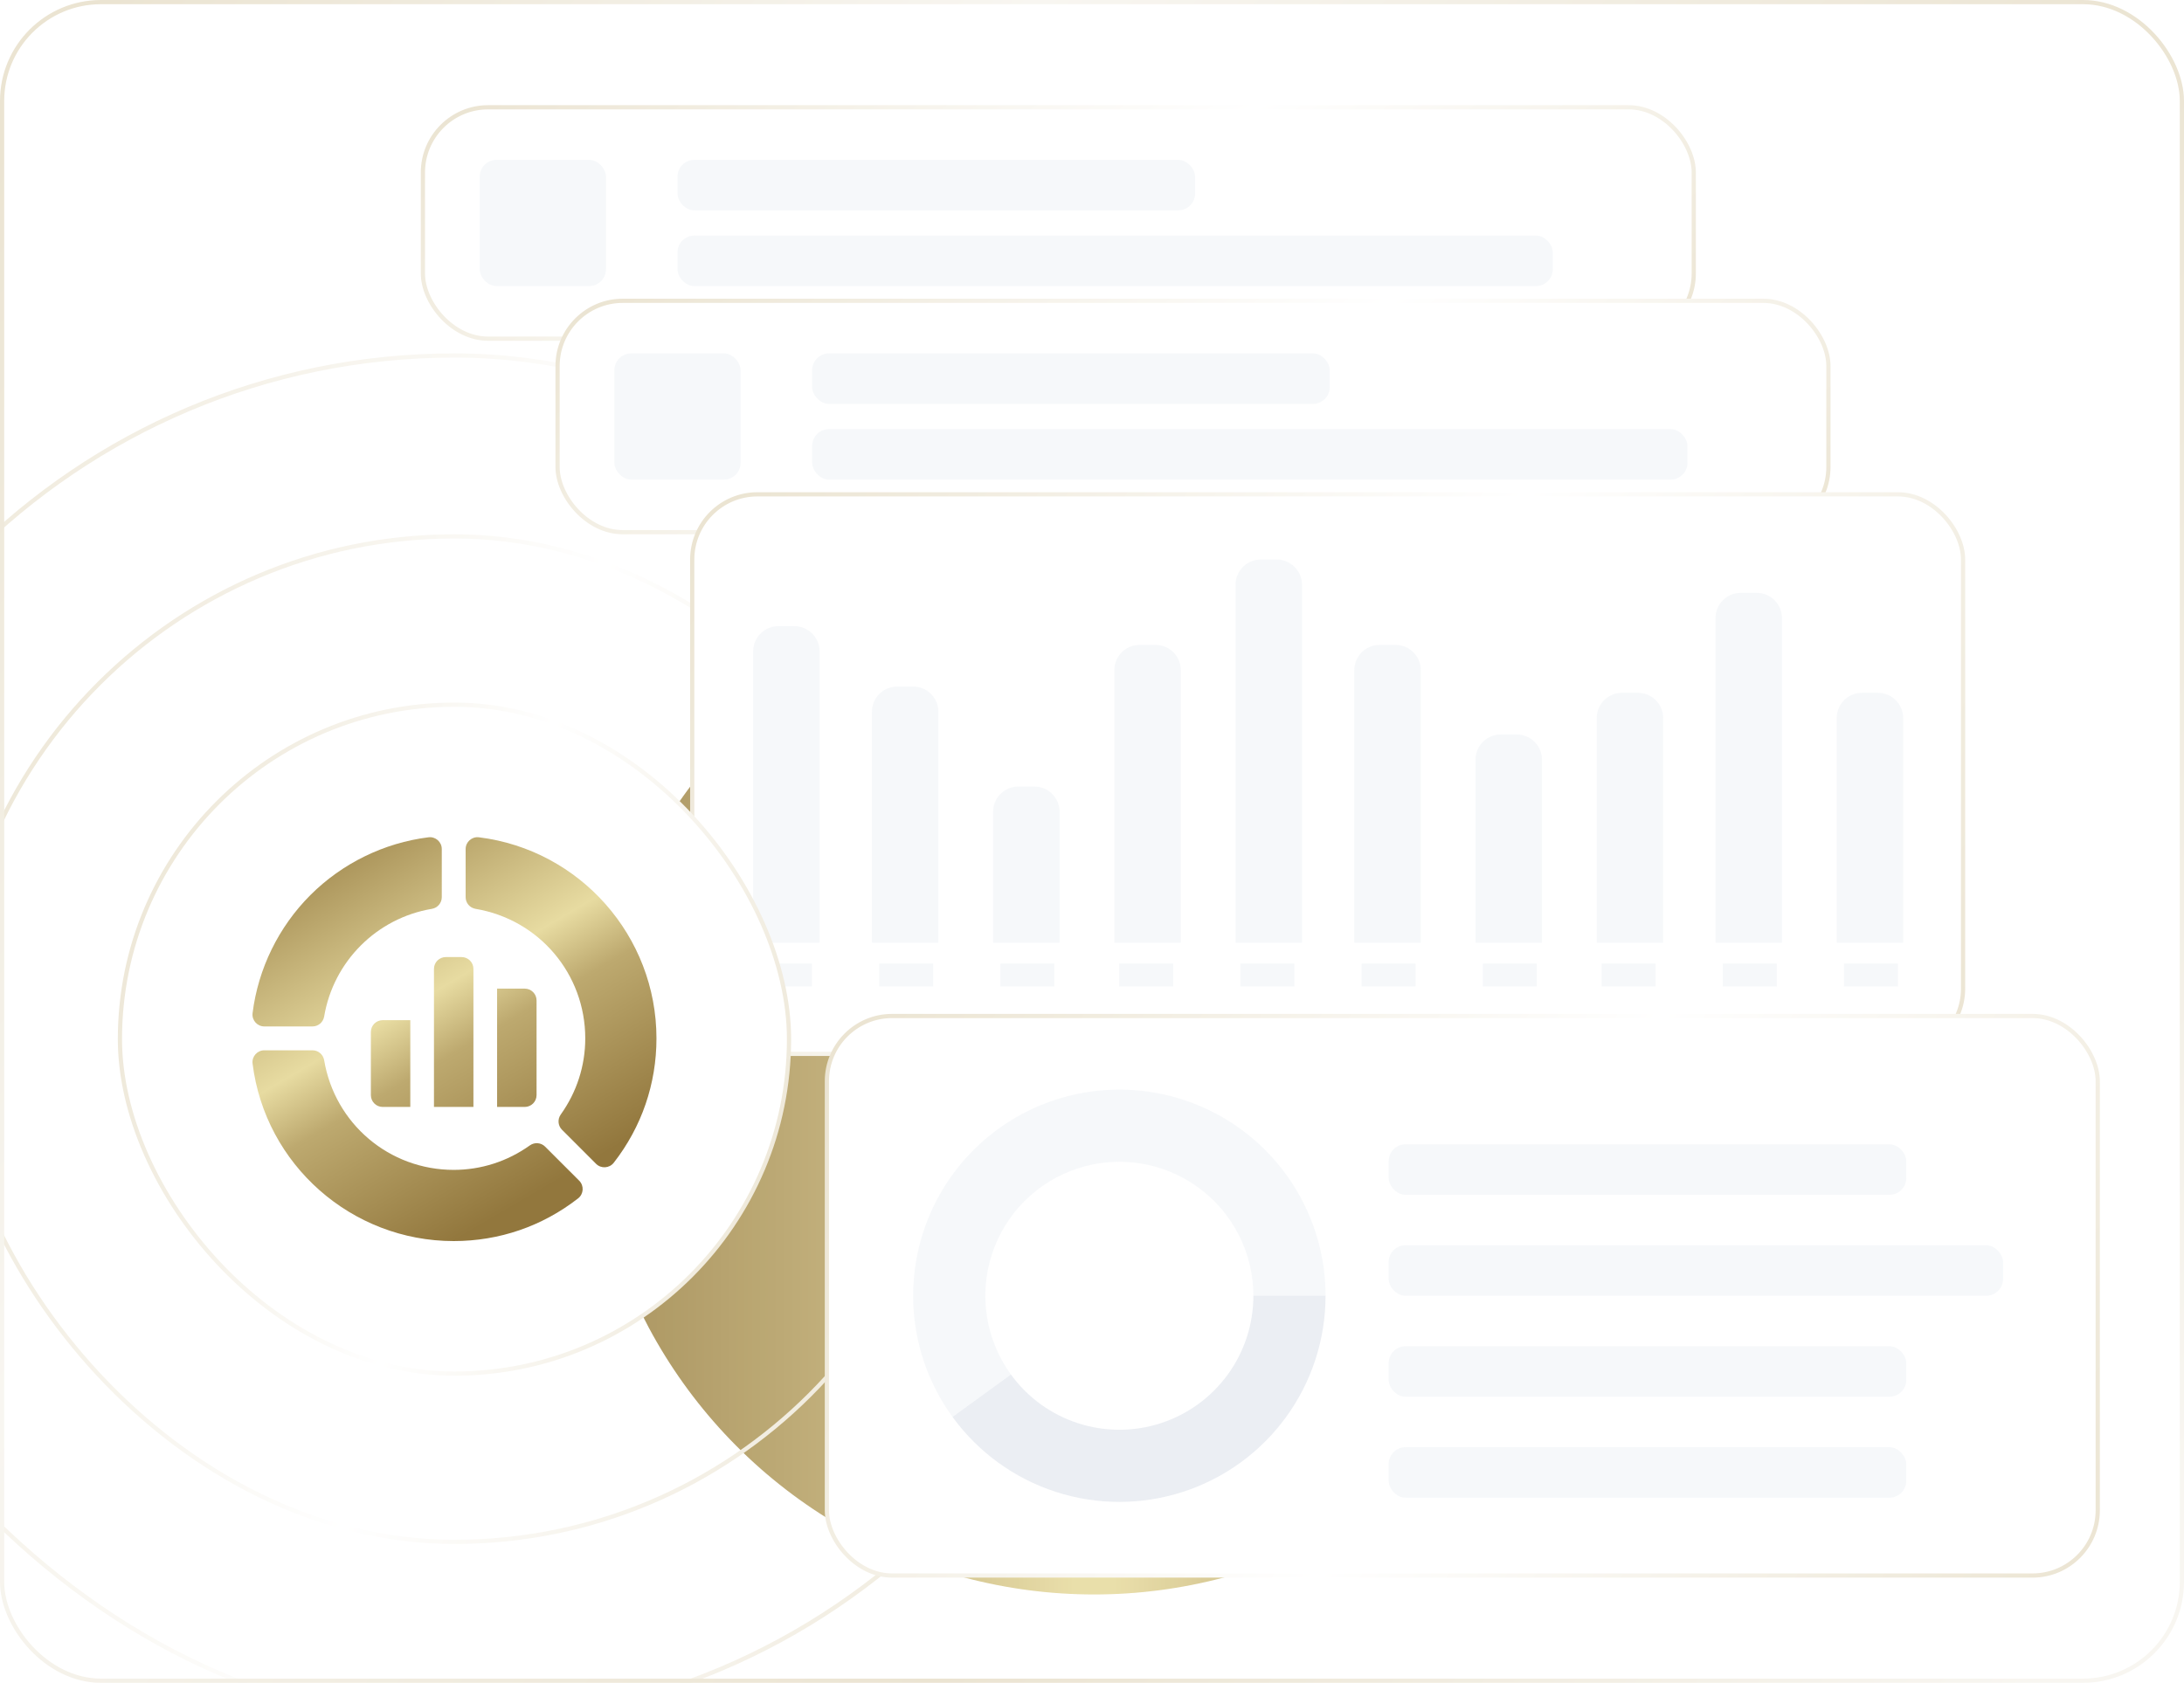 <svg width="519" height="400" viewBox="0 0 519 400" fill="none" xmlns="http://www.w3.org/2000/svg">
    <g clip-path="url(#clip0_909_2804)">
        <rect width="519" height="400" rx="24" fill="white" />
        <g opacity="0.9" filter="url(#filter0_f_909_2804)">
            <circle cx="260" cy="259" r="120" fill="url(#paint0_linear_909_2804)" />
        </g>
        <rect x="-54.5" y="84.5" width="325" height="325" rx="162.5"
            stroke="url(#paint1_linear_909_2804)" />
        <g clip-path="url(#clip1_909_2804)">
            <path
                d="M84.011 243.912C83.907 244.751 84.561 245.492 85.406 245.492H91.128C91.814 245.492 92.401 244.996 92.514 244.318C93.615 237.761 98.761 232.615 105.318 231.514C105.995 231.401 106.492 230.814 106.492 230.128V224.406C106.492 223.561 105.751 222.907 104.912 223.011C99.636 223.667 94.653 226.106 90.879 229.879C87.106 233.653 84.666 238.637 84.011 243.912Z"
                fill="url(#paint2_linear_909_2804)" />
            <path
                d="M116.96 259.626C114.291 261.532 111.161 262.539 107.91 262.539C100.258 262.539 93.783 257.056 92.514 249.501C92.401 248.823 91.814 248.327 91.128 248.327H85.406C84.561 248.327 83.907 249.068 84.011 249.907C85.505 261.932 95.78 271 107.91 271C113.313 271 118.424 269.246 122.688 265.928C123.356 265.408 123.417 264.422 122.819 263.823L118.772 259.776C118.286 259.29 117.52 259.227 116.96 259.626Z"
                fill="url(#paint3_linear_909_2804)" />
            <path
                d="M110.501 231.514C118.056 232.783 123.539 239.258 123.539 246.91C123.539 250.161 122.532 253.291 120.626 255.96C120.227 256.52 120.29 257.286 120.776 257.772L124.824 261.819C125.422 262.417 126.409 262.356 126.928 261.688C130.246 257.424 132 252.313 132 246.91C132 234.78 122.932 224.505 110.907 223.011C110.068 222.907 109.327 223.561 109.327 224.406V230.128C109.327 230.814 109.823 231.401 110.501 231.514Z"
                fill="url(#paint4_linear_909_2804)" />
            <path
                d="M108.846 237.247H106.97C106.193 237.247 105.564 237.876 105.564 238.653V255.059H110.252V238.653C110.252 237.876 109.623 237.247 108.846 237.247Z"
                fill="url(#paint5_linear_909_2804)" />
            <path
                d="M113.065 255.059H116.347C117.124 255.059 117.753 254.429 117.753 253.653V242.403C117.753 241.626 117.124 240.997 116.347 240.997H113.065V255.059Z"
                fill="url(#paint6_linear_909_2804)" />
            <path
                d="M102.751 244.747H99.472C98.696 244.747 98.066 245.376 98.066 246.153V253.653C98.066 254.429 98.696 255.059 99.472 255.059H102.751V244.747Z"
                fill="url(#paint7_linear_909_2804)" />
        </g>
        <rect x="-11.5" y="127.5" width="239" height="239" rx="119.5"
            stroke="url(#paint8_linear_909_2804)" />
        <g clip-path="url(#clip2_909_2804)">
            <path
                d="M84.011 243.912C83.907 244.751 84.561 245.492 85.406 245.492H91.128C91.814 245.492 92.401 244.996 92.514 244.318C93.615 237.761 98.761 232.615 105.318 231.514C105.995 231.401 106.492 230.814 106.492 230.128V224.406C106.492 223.561 105.751 222.907 104.912 223.011C99.636 223.667 94.653 226.106 90.879 229.879C87.106 233.653 84.666 238.637 84.011 243.912Z"
                fill="url(#paint9_linear_909_2804)" />
            <path
                d="M116.96 259.626C114.291 261.532 111.161 262.539 107.91 262.539C100.258 262.539 93.783 257.056 92.514 249.501C92.401 248.823 91.814 248.327 91.128 248.327H85.406C84.561 248.327 83.907 249.068 84.011 249.907C85.505 261.932 95.78 271 107.91 271C113.313 271 118.424 269.246 122.688 265.928C123.356 265.408 123.417 264.422 122.819 263.823L118.772 259.776C118.286 259.29 117.52 259.227 116.96 259.626Z"
                fill="url(#paint10_linear_909_2804)" />
            <path
                d="M110.501 231.514C118.056 232.783 123.539 239.258 123.539 246.91C123.539 250.161 122.532 253.291 120.626 255.96C120.227 256.52 120.29 257.286 120.776 257.772L124.824 261.819C125.422 262.417 126.409 262.356 126.928 261.688C130.246 257.424 132 252.313 132 246.91C132 234.78 122.932 224.505 110.907 223.011C110.068 222.907 109.327 223.561 109.327 224.406V230.128C109.327 230.814 109.823 231.401 110.501 231.514Z"
                fill="url(#paint11_linear_909_2804)" />
            <path
                d="M108.846 237.247H106.97C106.193 237.247 105.564 237.876 105.564 238.653V255.059H110.252V238.653C110.252 237.876 109.623 237.247 108.846 237.247Z"
                fill="url(#paint12_linear_909_2804)" />
            <path
                d="M113.065 255.059H116.347C117.124 255.059 117.753 254.429 117.753 253.653V242.403C117.753 241.626 117.124 240.997 116.347 240.997H113.065V255.059Z"
                fill="url(#paint13_linear_909_2804)" />
            <path
                d="M102.751 244.747H99.472C98.696 244.747 98.066 245.376 98.066 246.153V253.653C98.066 254.429 98.696 255.059 99.472 255.059H102.751V244.747Z"
                fill="url(#paint14_linear_909_2804)" />
        </g>
        <rect x="100.5" y="25.5" width="302" height="55" rx="15.5" fill="white" />
        <rect x="100.5" y="25.5" width="302" height="55" rx="15.5"
            stroke="url(#paint15_linear_909_2804)" />
        <rect x="114" y="38" width="30" height="30" rx="4" fill="#6B87AA" fill-opacity="0.06" />
        <rect x="161" y="38" width="123" height="12" rx="4" fill="#6B87AA" fill-opacity="0.06" />
        <rect x="161" y="56" width="208" height="12" rx="4" fill="#6B87AA" fill-opacity="0.06" />
        <rect x="132.5" y="71.5" width="302" height="55" rx="15.5" fill="white" />
        <rect x="132.5" y="71.5" width="302" height="55" rx="15.5"
            stroke="url(#paint16_linear_909_2804)" />
        <rect x="146" y="84" width="30" height="30" rx="4" fill="#6B87AA" fill-opacity="0.06" />
        <rect x="193" y="84" width="123" height="12" rx="4" fill="#6B87AA" fill-opacity="0.06" />
        <rect x="193" y="102" width="208" height="12" rx="4" fill="#6B87AA" fill-opacity="0.06" />
        <rect x="164.5" y="117.5" width="302" height="133" rx="15.5" fill="white" />
        <rect x="164.5" y="117.5" width="302" height="133" rx="15.5"
            stroke="url(#paint17_linear_909_2804)" />
        <path
            d="M178.977 154.84C178.977 151.527 181.663 148.84 184.977 148.84H188.77C192.083 148.84 194.77 151.527 194.77 154.84V224.083H178.977V154.84Z"
            fill="#6B87AA" fill-opacity="0.06" />
        <path
            d="M207.203 169.196C207.203 165.882 209.889 163.196 213.203 163.196H216.996C220.31 163.196 222.996 165.882 222.996 169.196V224.083H207.203V169.196Z"
            fill="#6B87AA" fill-opacity="0.06" />
        <path
            d="M236.005 192.957C236.005 189.643 238.691 186.957 242.005 186.957H245.798C249.112 186.957 251.798 189.643 251.798 192.957V224.083H236.005V192.957Z"
            fill="#6B87AA" fill-opacity="0.06" />
        <path
            d="M264.808 159.296C264.808 155.982 267.494 153.296 270.808 153.296H274.601C277.914 153.296 280.601 155.982 280.601 159.296V224.083H264.808V159.296Z"
            fill="#6B87AA" fill-opacity="0.06" />
        <path
            d="M293.609 139C293.609 135.686 296.296 133 299.609 133H303.402C306.716 133 309.402 135.686 309.402 139V224.083H293.609V139Z"
            fill="#6B87AA" fill-opacity="0.06" />
        <path
            d="M321.836 159.296C321.836 155.982 324.522 153.296 327.836 153.296H331.629C334.943 153.296 337.629 155.982 337.629 159.296V224.083H321.836V159.296Z"
            fill="#6B87AA" fill-opacity="0.06" />
        <path
            d="M350.638 180.582C350.638 177.268 353.324 174.582 356.638 174.582H360.431C363.745 174.582 366.431 177.268 366.431 180.582V224.083H350.638V180.582Z"
            fill="#6B87AA" fill-opacity="0.06" />
        <path
            d="M379.44 170.681C379.44 167.367 382.127 164.681 385.44 164.681H389.234C392.547 164.681 395.234 167.367 395.234 170.681V224.083H379.44V170.681Z"
            fill="#6B87AA" fill-opacity="0.06" />
        <path
            d="M407.667 146.92C407.667 143.606 410.353 140.92 413.667 140.92H417.46C420.774 140.92 423.46 143.606 423.46 146.92V224.083H407.667V146.92Z"
            fill="#6B87AA" fill-opacity="0.06" />
        <path
            d="M436.469 170.681C436.469 167.367 439.155 164.681 442.469 164.681H446.262C449.576 164.681 452.262 167.367 452.262 170.681V224.083H436.469V170.681Z"
            fill="#6B87AA" fill-opacity="0.06" />
        <rect x="180.129" y="229.034" width="12.832" height="5.445" fill="#6B87AA"
            fill-opacity="0.06" />
        <rect x="208.931" y="229.034" width="12.832" height="5.445" fill="#6B87AA"
            fill-opacity="0.06" />
        <rect x="237.733" y="229.034" width="12.832" height="5.445" fill="#6B87AA"
            fill-opacity="0.06" />
        <rect x="265.959" y="229.034" width="12.832" height="5.445" fill="#6B87AA"
            fill-opacity="0.06" />
        <rect x="294.762" y="229.034" width="12.832" height="5.445" fill="#6B87AA"
            fill-opacity="0.06" />
        <rect x="323.564" y="229.034" width="12.832" height="5.445" fill="#6B87AA"
            fill-opacity="0.06" />
        <rect x="352.366" y="229.034" width="12.832" height="5.445" fill="#6B87AA"
            fill-opacity="0.06" />
        <rect x="380.593" y="229.034" width="12.832" height="5.445" fill="#6B87AA"
            fill-opacity="0.06" />
        <rect x="409.396" y="229.034" width="12.832" height="5.445" fill="#6B87AA"
            fill-opacity="0.06" />
        <rect x="438.197" y="229.034" width="12.832" height="5.445" fill="#6B87AA"
            fill-opacity="0.06" />
        <rect x="196.5" y="241.5" width="302" height="133" rx="15.5" fill="white" />
        <rect x="196.5" y="241.5" width="302" height="133" rx="15.5"
            stroke="url(#paint18_linear_909_2804)" />
        <rect x="330" y="272" width="123" height="12" rx="4" fill="#6B87AA" fill-opacity="0.06" />
        <rect x="330" y="320" width="123" height="12" rx="4" fill="#6B87AA" fill-opacity="0.06" />
        <rect x="330" y="344" width="123" height="12" rx="4" fill="#6B87AA" fill-opacity="0.06" />
        <rect x="330" y="296" width="146" height="12" rx="4" fill="#6B87AA" fill-opacity="0.06" />
        <path
            d="M315 308C315 300.267 313.17 292.644 309.659 285.754C306.149 278.865 301.057 272.903 294.801 268.358C288.546 263.813 281.303 260.813 273.665 259.603C266.028 258.394 258.212 259.009 250.858 261.398C243.504 263.788 236.82 267.884 231.352 273.352C225.884 278.82 221.788 285.504 219.398 292.858C217.009 300.212 216.394 308.028 217.603 315.665C218.813 323.303 221.813 330.546 226.358 336.801L240.233 326.721C237.278 322.655 235.328 317.947 234.542 312.982C233.756 308.018 234.156 302.938 235.709 298.158C237.262 293.378 239.925 289.033 243.479 285.479C247.033 281.925 251.378 279.262 256.158 277.709C260.938 276.156 266.018 275.756 270.982 276.542C275.947 277.328 280.655 279.278 284.721 282.233C288.787 285.187 292.097 289.062 294.379 293.54C296.66 298.019 297.85 302.974 297.85 308H315Z"
            fill="#6B87AA" fill-opacity="0.06" />
        <path
            d="M226.363 336.808C232.446 345.178 241.024 351.408 250.866 354.604C260.708 357.8 271.309 357.799 281.149 354.599C290.99 351.4 299.566 345.168 305.646 336.795C311.727 328.423 315.002 318.34 315 307.992L297.85 307.995C297.851 314.721 295.723 321.275 291.77 326.717C287.818 332.159 282.244 336.21 275.847 338.29C269.451 340.369 262.56 340.37 256.163 338.293C249.766 336.215 244.19 332.166 240.236 326.725L226.363 336.808Z"
            fill="#6B87AA" fill-opacity="0.14" />
        <rect x="28.5" y="167.5" width="159" height="159" rx="79.5" fill="white" />
        <rect x="28.5" y="167.5" width="159" height="159" rx="79.5"
            stroke="url(#paint19_linear_909_2804)" />
        <g clip-path="url(#clip3_909_2804)">
            <path
                d="M60.022 240.824C59.813 242.502 61.122 243.983 62.813 243.983H74.255C75.629 243.983 76.801 242.991 77.029 241.636C79.231 228.522 89.522 218.231 102.636 216.029C103.991 215.801 104.983 214.629 104.983 213.255V201.813C104.983 200.122 103.502 198.813 101.824 199.022C91.273 200.333 81.306 205.212 73.759 212.759C66.212 220.306 61.333 230.273 60.022 240.824Z"
                fill="url(#paint20_linear_909_2804)" />
            <path
                d="M125.92 272.252C120.582 276.064 114.323 278.078 107.819 278.078C92.515 278.078 79.566 267.112 77.029 252.001C76.801 250.647 75.629 249.655 74.255 249.655H62.813C61.122 249.655 59.813 251.136 60.022 252.814C63.011 276.864 83.559 295 107.819 295C118.627 295 128.847 291.492 137.376 284.855C138.711 283.817 138.834 281.843 137.638 280.647L129.543 272.553C128.571 271.581 127.039 271.454 125.92 272.252Z"
                fill="url(#paint21_linear_909_2804)" />
            <path
                d="M113.001 216.029C128.111 218.566 139.079 231.515 139.079 246.819C139.079 253.323 137.064 259.582 133.253 264.92C132.454 266.039 132.581 267.571 133.553 268.543L141.648 276.638C142.844 277.834 144.817 277.711 145.856 276.376C152.492 267.848 156 257.627 156 246.819C156 222.559 137.864 202.011 113.814 199.022C112.136 198.813 110.654 200.122 110.654 201.813V213.255C110.655 214.629 111.647 215.801 113.001 216.029Z"
                fill="url(#paint22_linear_909_2804)" />
            <path
                d="M109.692 227.493H105.94C104.386 227.493 103.127 228.752 103.127 230.306V263.118H112.504V230.306C112.504 228.752 111.245 227.493 109.692 227.493Z"
                fill="url(#paint23_linear_909_2804)" />
            <path
                d="M118.129 263.118H124.694C126.247 263.118 127.507 261.859 127.507 260.305V237.805C127.507 236.252 126.247 234.993 124.694 234.993H118.129V263.118Z"
                fill="url(#paint24_linear_909_2804)" />
            <path
                d="M97.502 242.493H90.945C89.391 242.493 88.132 243.752 88.132 245.305V260.305C88.132 261.859 89.391 263.118 90.945 263.118H97.502V242.493Z"
                fill="url(#paint25_linear_909_2804)" />
        </g>
    </g>
    <rect x="0.5" y="0.5" width="518" height="399" rx="23.5" stroke="url(#paint26_linear_909_2804)" />
    <defs>
        <filter id="filter0_f_909_2804" x="-272" y="-273" width="1064" height="1064"
            filterUnits="userSpaceOnUse" color-interpolation-filters="sRGB">
            <feFlood flood-opacity="0" result="BackgroundImageFix" />
            <feBlend mode="normal" in="SourceGraphic" in2="BackgroundImageFix" result="shape" />
            <feGaussianBlur stdDeviation="206" result="effect1_foregroundBlur_909_2804" />
        </filter>
        <linearGradient id="paint0_linear_909_2804" x1="140" y1="259" x2="380" y2="259"
            gradientUnits="userSpaceOnUse">
            <stop stop-color="#A0884E" />
            <stop offset="0.26" stop-color="#BDA96F" />
            <stop offset="0.48" stop-color="#E7DBA1" />
            <stop offset="0.52" stop-color="#E7DBA1" />
            <stop offset="0.74" stop-color="#BDA96F" />
            <stop offset="1" stop-color="#A0884E" />
        </linearGradient>
        <linearGradient id="paint1_linear_909_2804" x1="-45.394" y1="84" x2="331.71" y2="186.378"
            gradientUnits="userSpaceOnUse">
            <stop stop-color="#EBE4D2" />
            <stop offset="0.505" stop-color="white" />
            <stop offset="1" stop-color="#EBE4D2" />
        </linearGradient>
        <linearGradient id="paint2_linear_909_2804" x1="69.719" y1="231.365" x2="96.802"
            y2="277.588" gradientUnits="userSpaceOnUse">
            <stop stop-color="#92773D" />
            <stop offset="0.5" stop-color="#E7DBA1" />
            <stop offset="0.639" stop-color="#BDA96F" />
            <stop offset="1" stop-color="#92773D" />
        </linearGradient>
        <linearGradient id="paint3_linear_909_2804" x1="69.719" y1="231.365" x2="96.802"
            y2="277.588" gradientUnits="userSpaceOnUse">
            <stop stop-color="#92773D" />
            <stop offset="0.5" stop-color="#E7DBA1" />
            <stop offset="0.639" stop-color="#BDA96F" />
            <stop offset="1" stop-color="#92773D" />
        </linearGradient>
        <linearGradient id="paint4_linear_909_2804" x1="69.719" y1="231.365" x2="96.802"
            y2="277.588" gradientUnits="userSpaceOnUse">
            <stop stop-color="#92773D" />
            <stop offset="0.5" stop-color="#E7DBA1" />
            <stop offset="0.639" stop-color="#BDA96F" />
            <stop offset="1" stop-color="#92773D" />
        </linearGradient>
        <linearGradient id="paint5_linear_909_2804" x1="69.719" y1="231.365" x2="96.802"
            y2="277.588" gradientUnits="userSpaceOnUse">
            <stop stop-color="#92773D" />
            <stop offset="0.5" stop-color="#E7DBA1" />
            <stop offset="0.639" stop-color="#BDA96F" />
            <stop offset="1" stop-color="#92773D" />
        </linearGradient>
        <linearGradient id="paint6_linear_909_2804" x1="69.719" y1="231.365" x2="96.802"
            y2="277.588" gradientUnits="userSpaceOnUse">
            <stop stop-color="#92773D" />
            <stop offset="0.5" stop-color="#E7DBA1" />
            <stop offset="0.639" stop-color="#BDA96F" />
            <stop offset="1" stop-color="#92773D" />
        </linearGradient>
        <linearGradient id="paint7_linear_909_2804" x1="69.719" y1="231.365" x2="96.802"
            y2="277.588" gradientUnits="userSpaceOnUse">
            <stop stop-color="#92773D" />
            <stop offset="0.5" stop-color="#E7DBA1" />
            <stop offset="0.639" stop-color="#BDA96F" />
            <stop offset="1" stop-color="#92773D" />
        </linearGradient>
        <linearGradient id="paint8_linear_909_2804" x1="-4.928" y1="127" x2="272.695" y2="202.37"
            gradientUnits="userSpaceOnUse">
            <stop stop-color="#EBE4D2" />
            <stop offset="0.505" stop-color="white" />
            <stop offset="1" stop-color="#EBE4D2" />
        </linearGradient>
        <linearGradient id="paint9_linear_909_2804" x1="69.719" y1="231.365" x2="96.802"
            y2="277.588" gradientUnits="userSpaceOnUse">
            <stop stop-color="#92773D" />
            <stop offset="0.5" stop-color="#E7DBA1" />
            <stop offset="0.639" stop-color="#BDA96F" />
            <stop offset="1" stop-color="#92773D" />
        </linearGradient>
        <linearGradient id="paint10_linear_909_2804" x1="69.719" y1="231.365" x2="96.802"
            y2="277.588" gradientUnits="userSpaceOnUse">
            <stop stop-color="#92773D" />
            <stop offset="0.5" stop-color="#E7DBA1" />
            <stop offset="0.639" stop-color="#BDA96F" />
            <stop offset="1" stop-color="#92773D" />
        </linearGradient>
        <linearGradient id="paint11_linear_909_2804" x1="69.719" y1="231.365" x2="96.802"
            y2="277.588" gradientUnits="userSpaceOnUse">
            <stop stop-color="#92773D" />
            <stop offset="0.5" stop-color="#E7DBA1" />
            <stop offset="0.639" stop-color="#BDA96F" />
            <stop offset="1" stop-color="#92773D" />
        </linearGradient>
        <linearGradient id="paint12_linear_909_2804" x1="69.719" y1="231.365" x2="96.802"
            y2="277.588" gradientUnits="userSpaceOnUse">
            <stop stop-color="#92773D" />
            <stop offset="0.5" stop-color="#E7DBA1" />
            <stop offset="0.639" stop-color="#BDA96F" />
            <stop offset="1" stop-color="#92773D" />
        </linearGradient>
        <linearGradient id="paint13_linear_909_2804" x1="69.719" y1="231.365" x2="96.802"
            y2="277.588" gradientUnits="userSpaceOnUse">
            <stop stop-color="#92773D" />
            <stop offset="0.5" stop-color="#E7DBA1" />
            <stop offset="0.639" stop-color="#BDA96F" />
            <stop offset="1" stop-color="#92773D" />
        </linearGradient>
        <linearGradient id="paint14_linear_909_2804" x1="69.719" y1="231.365" x2="96.802"
            y2="277.588" gradientUnits="userSpaceOnUse">
            <stop stop-color="#92773D" />
            <stop offset="0.5" stop-color="#E7DBA1" />
            <stop offset="0.639" stop-color="#BDA96F" />
            <stop offset="1" stop-color="#92773D" />
        </linearGradient>
        <linearGradient id="paint15_linear_909_2804" x1="108.929" y1="25" x2="228.106" y2="200.062"
            gradientUnits="userSpaceOnUse">
            <stop stop-color="#EBE4D2" />
            <stop offset="0.505" stop-color="white" />
            <stop offset="1" stop-color="#EBE4D2" />
        </linearGradient>
        <linearGradient id="paint16_linear_909_2804" x1="140.929" y1="71" x2="260.106" y2="246.062"
            gradientUnits="userSpaceOnUse">
            <stop stop-color="#EBE4D2" />
            <stop offset="0.505" stop-color="white" />
            <stop offset="1" stop-color="#EBE4D2" />
        </linearGradient>
        <linearGradient id="paint17_linear_909_2804" x1="172.929" y1="117" x2="446.257" y2="284.791"
            gradientUnits="userSpaceOnUse">
            <stop stop-color="#EBE4D2" />
            <stop offset="0.505" stop-color="white" />
            <stop offset="1" stop-color="#EBE4D2" />
        </linearGradient>
        <linearGradient id="paint18_linear_909_2804" x1="204.929" y1="241" x2="478.257" y2="408.791"
            gradientUnits="userSpaceOnUse">
            <stop stop-color="#EBE4D2" />
            <stop offset="0.505" stop-color="white" />
            <stop offset="1" stop-color="#EBE4D2" />
        </linearGradient>
        <linearGradient id="paint19_linear_909_2804" x1="32.715" y1="167" x2="217.796" y2="217.247"
            gradientUnits="userSpaceOnUse">
            <stop stop-color="#EBE4D2" />
            <stop offset="0.505" stop-color="white" />
            <stop offset="1" stop-color="#EBE4D2" />
        </linearGradient>
        <linearGradient id="paint20_linear_909_2804" x1="31.438" y1="215.729" x2="85.604"
            y2="308.177" gradientUnits="userSpaceOnUse">
            <stop stop-color="#92773D" />
            <stop offset="0.5" stop-color="#E7DBA1" />
            <stop offset="0.639" stop-color="#BDA96F" />
            <stop offset="1" stop-color="#92773D" />
        </linearGradient>
        <linearGradient id="paint21_linear_909_2804" x1="31.438" y1="215.729" x2="85.604"
            y2="308.177" gradientUnits="userSpaceOnUse">
            <stop stop-color="#92773D" />
            <stop offset="0.5" stop-color="#E7DBA1" />
            <stop offset="0.639" stop-color="#BDA96F" />
            <stop offset="1" stop-color="#92773D" />
        </linearGradient>
        <linearGradient id="paint22_linear_909_2804" x1="31.438" y1="215.729" x2="85.604"
            y2="308.177" gradientUnits="userSpaceOnUse">
            <stop stop-color="#92773D" />
            <stop offset="0.5" stop-color="#E7DBA1" />
            <stop offset="0.639" stop-color="#BDA96F" />
            <stop offset="1" stop-color="#92773D" />
        </linearGradient>
        <linearGradient id="paint23_linear_909_2804" x1="31.438" y1="215.729" x2="85.604"
            y2="308.177" gradientUnits="userSpaceOnUse">
            <stop stop-color="#92773D" />
            <stop offset="0.5" stop-color="#E7DBA1" />
            <stop offset="0.639" stop-color="#BDA96F" />
            <stop offset="1" stop-color="#92773D" />
        </linearGradient>
        <linearGradient id="paint24_linear_909_2804" x1="31.438" y1="215.729" x2="85.604"
            y2="308.177" gradientUnits="userSpaceOnUse">
            <stop stop-color="#92773D" />
            <stop offset="0.5" stop-color="#E7DBA1" />
            <stop offset="0.639" stop-color="#BDA96F" />
            <stop offset="1" stop-color="#92773D" />
        </linearGradient>
        <linearGradient id="paint25_linear_909_2804" x1="31.438" y1="215.729" x2="85.604"
            y2="308.177" gradientUnits="userSpaceOnUse">
            <stop stop-color="#92773D" />
            <stop offset="0.5" stop-color="#E7DBA1" />
            <stop offset="0.639" stop-color="#BDA96F" />
            <stop offset="1" stop-color="#92773D" />
        </linearGradient>
        <linearGradient id="paint26_linear_909_2804" x1="512" y1="396.5" x2="7.5" y2="25"
            gradientUnits="userSpaceOnUse">
            <stop offset="0.034" stop-color="#F8F6F1" />
            <stop offset="0.37" stop-color="#EBE4D2" />
            <stop offset="0.716" stop-color="#F8F6F1" />
            <stop offset="1" stop-color="#EBE4D2" />
        </linearGradient>
        <clipPath id="clip0_909_2804">
            <rect width="519" height="400" rx="24" fill="white" />
        </clipPath>
        <clipPath id="clip1_909_2804">
            <rect width="48" height="48" fill="white" transform="translate(84 223)" />
        </clipPath>
        <clipPath id="clip2_909_2804">
            <rect width="48" height="48" fill="white" transform="translate(84 223)" />
        </clipPath>
        <clipPath id="clip3_909_2804">
            <rect width="96" height="96" fill="white" transform="translate(60 199)" />
        </clipPath>
    </defs>
</svg>